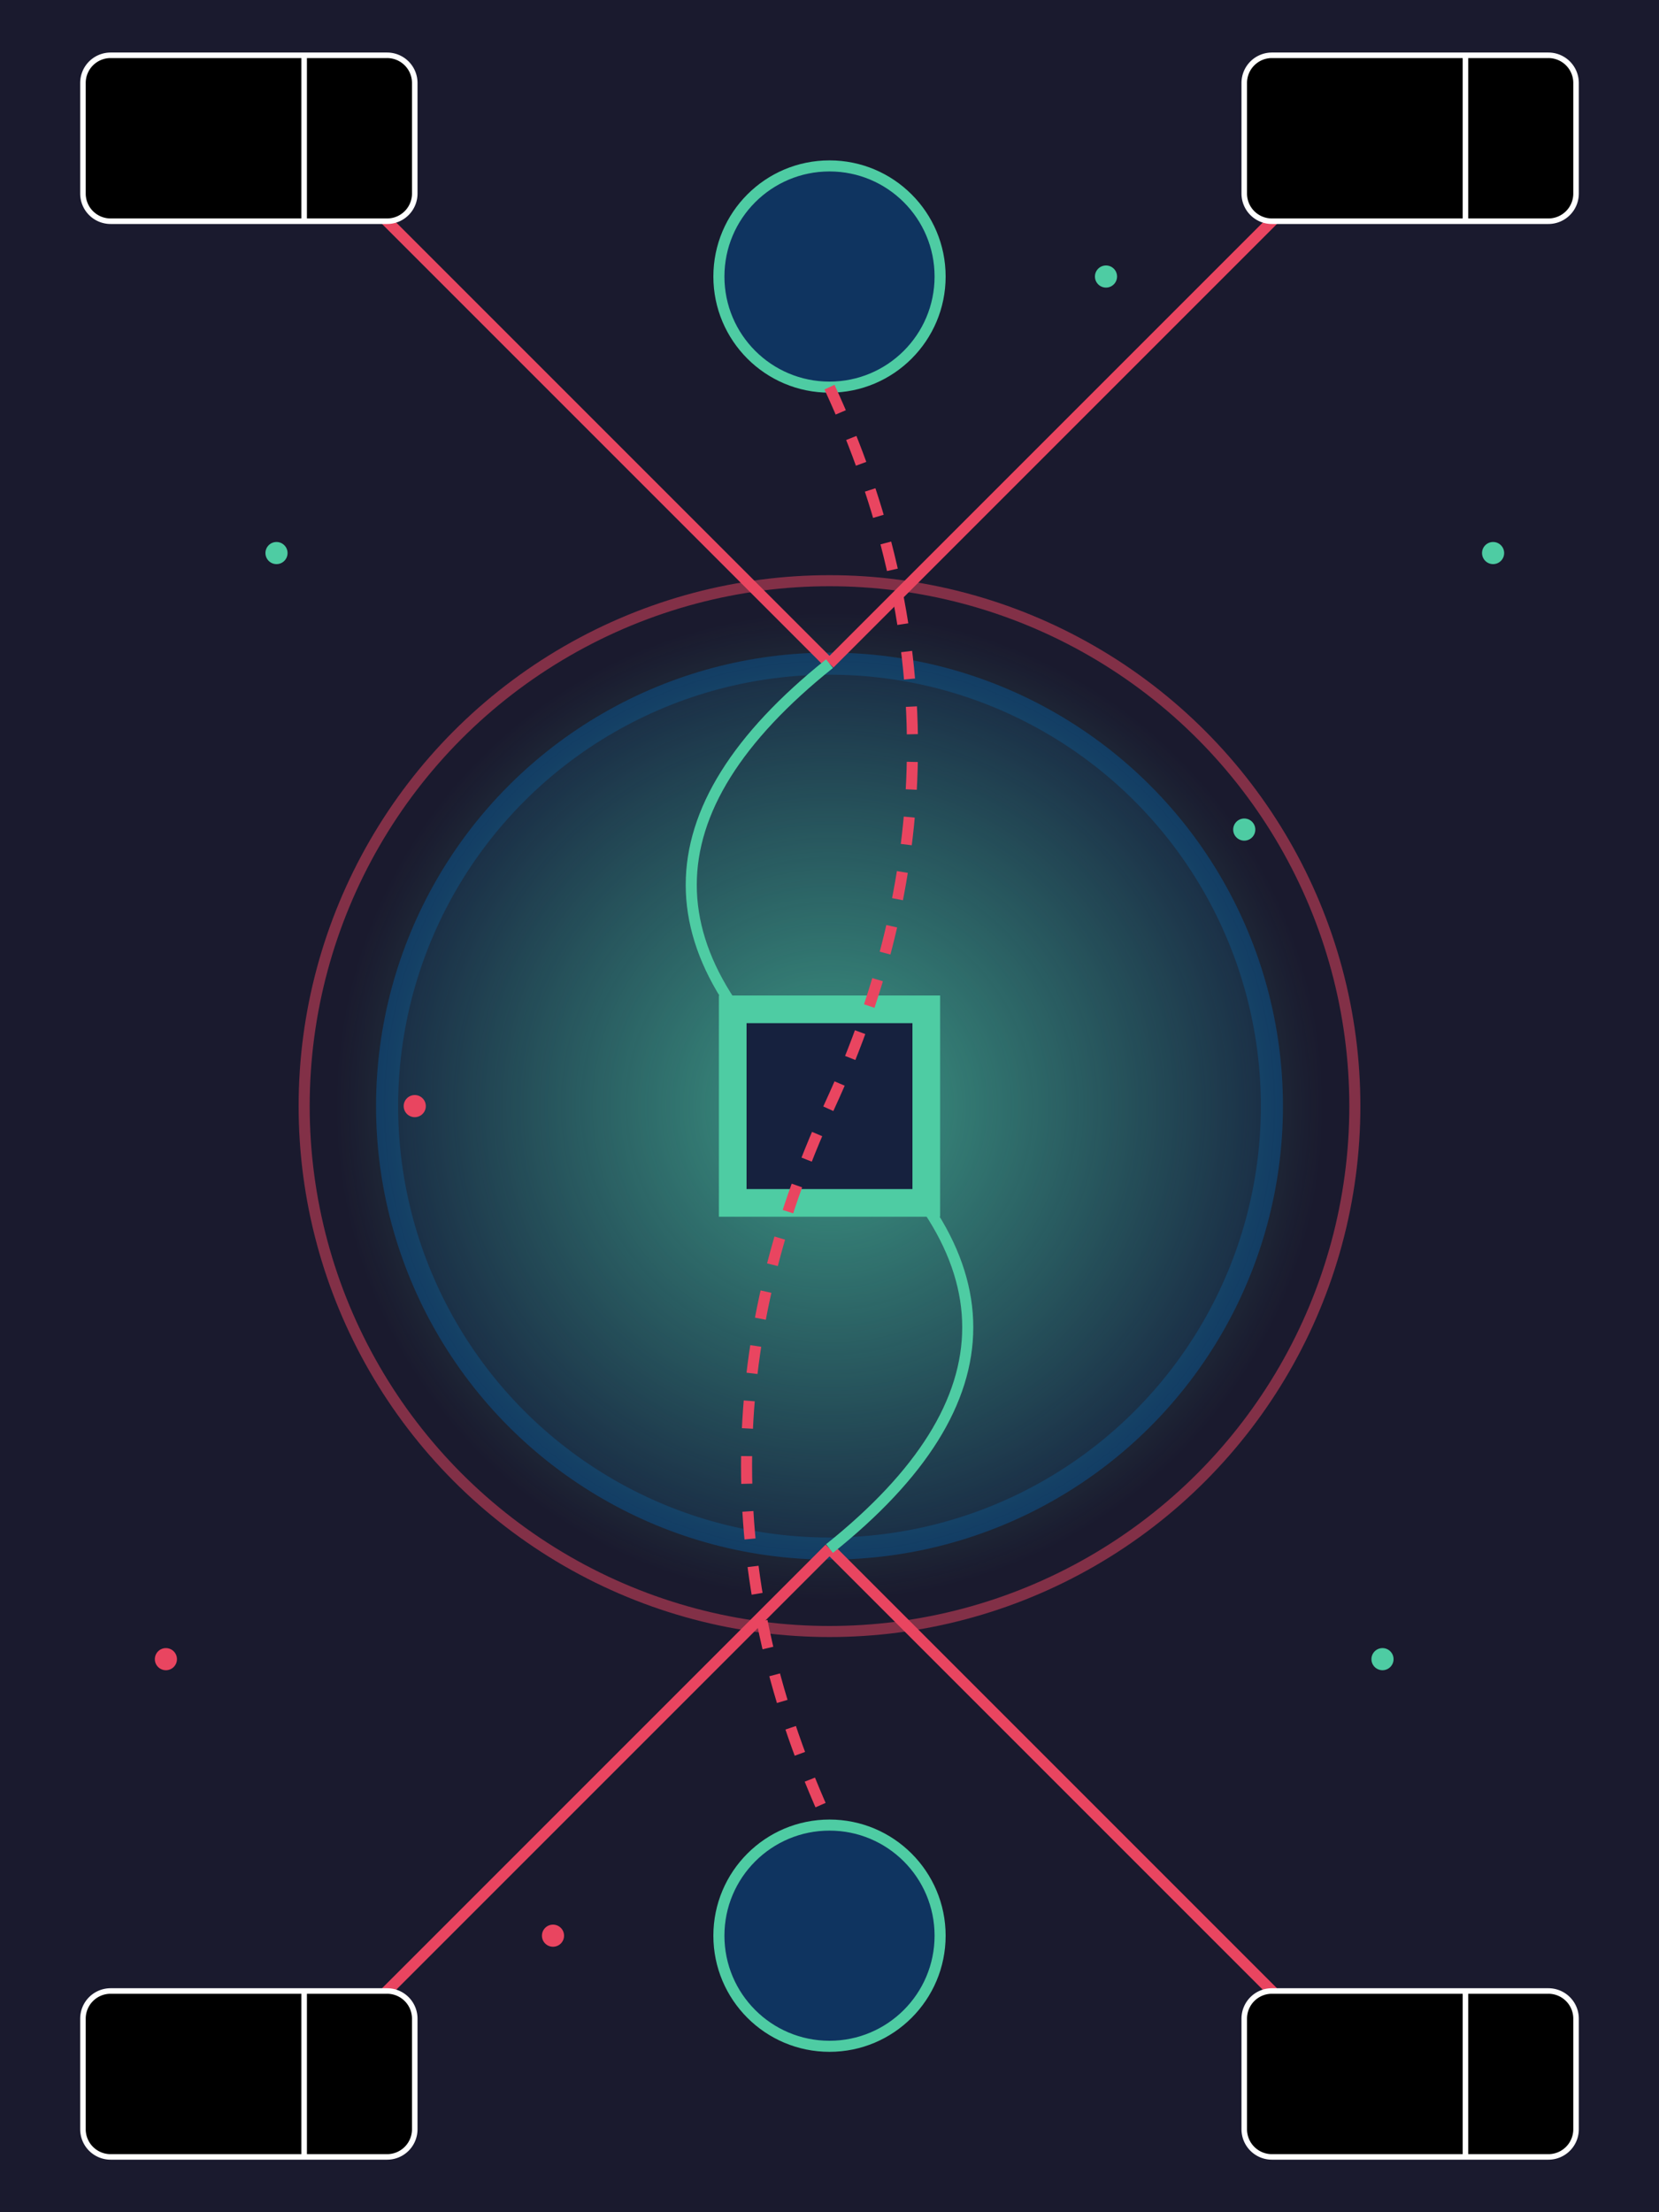 <svg xmlns="http://www.w3.org/2000/svg" viewBox="0 0 300 400">
  <defs>
    <radialGradient id="centerGlow" cx="50%" cy="50%" r="50%" fx="50%" fy="50%">
      <stop offset="0%" style="stop-color:#4ecca3;stop-opacity:0.7" />
      <stop offset="100%" style="stop-color:#4ecca3;stop-opacity:0" />
    </radialGradient>
  </defs>

  <!-- Background with subtle animation -->
  <rect width="300" height="400" fill="#1a1a2e">
    <animate attributeName="fill" values="#1a1a2e;#1e2130;#1a1a2e" dur="10s" repeatCount="indefinite" />
  </rect>
  
  <!-- Central Hub with pulsating effect -->
  <circle cx="150" cy="200" r="80" fill="#16213e" stroke="#0f3460" stroke-width="4">
    <animate attributeName="r" values="80;85;80" dur="3s" repeatCount="indefinite" />
  </circle>
  
  <!-- Glow effect behind the central hub -->
  <circle cx="150" cy="200" r="90" fill="url(#centerGlow)">
    <animate attributeName="opacity" values="0.5;0.8;0.5" dur="4s" repeatCount="indefinite" />
  </circle>
  
  <!-- Connecting Lines with flow animation -->
  <line x1="150" y1="120" x2="50" y2="20" stroke="#e94560" stroke-width="2">
    <animate attributeName="stroke-dasharray" values="1,250;250,250" dur="3s" repeatCount="indefinite" />
  </line>
  <line x1="150" y1="120" x2="250" y2="20" stroke="#e94560" stroke-width="2">
    <animate attributeName="stroke-dasharray" values="1,250;250,250" dur="3s" repeatCount="indefinite" />
  </line>
  <line x1="150" y1="280" x2="50" y2="380" stroke="#e94560" stroke-width="2">
    <animate attributeName="stroke-dasharray" values="250,250;1,250" dur="3s" repeatCount="indefinite" />
  </line>
  <line x1="150" y1="280" x2="250" y2="380" stroke="#e94560" stroke-width="2">
    <animate attributeName="stroke-dasharray" values="250,250;1,250" dur="3s" repeatCount="indefinite" />
  </line>
  
  <!-- Distinctive ticket-shaped objects with appear/disappear and color change animation -->
  <g>
    <path d="M20,10 h50 a5,5 0 0 1 5,5 v20 a5,5 0 0 1 -5,5 h-50 a5,5 0 0 1 -5,-5 v-20 a5,5 0 0 1 5,-5 z M55,10 v30" stroke="#ffffff" stroke-width="1">
      <animate attributeName="opacity" values="0;1;1;0" dur="5s" repeatCount="indefinite" begin="0s" />
      <animate attributeName="fill" values="#4ecca3;#4ecca3;#e94560;#e94560" dur="5s" repeatCount="indefinite" begin="0s" />
    </path>
    <path d="M230,10 h50 a5,5 0 0 1 5,5 v20 a5,5 0 0 1 -5,5 h-50 a5,5 0 0 1 -5,-5 v-20 a5,5 0 0 1 5,-5 z M265,10 v30" stroke="#ffffff" stroke-width="1">
      <animate attributeName="opacity" values="0;1;1;0" dur="5s" repeatCount="indefinite" begin="1.25s" />
      <animate attributeName="fill" values="#e94560;#e94560;#4ecca3;#4ecca3" dur="5s" repeatCount="indefinite" begin="1.25s" />
    </path>
    <path d="M20,360 h50 a5,5 0 0 1 5,5 v20 a5,5 0 0 1 -5,5 h-50 a5,5 0 0 1 -5,-5 v-20 a5,5 0 0 1 5,-5 z M55,360 v30" stroke="#ffffff" stroke-width="1">
      <animate attributeName="opacity" values="0;1;1;0" dur="5s" repeatCount="indefinite" begin="2.5s" />
      <animate attributeName="fill" values="#4ecca3;#4ecca3;#e94560;#e94560" dur="5s" repeatCount="indefinite" begin="2.5s" />
    </path>
    <path d="M230,360 h50 a5,5 0 0 1 5,5 v20 a5,5 0 0 1 -5,5 h-50 a5,5 0 0 1 -5,-5 v-20 a5,5 0 0 1 5,-5 z M265,360 v30" stroke="#ffffff" stroke-width="1">
      <animate attributeName="opacity" values="0;1;1;0" dur="5s" repeatCount="indefinite" begin="3.75s" />
      <animate attributeName="fill" values="#e94560;#e94560;#4ecca3;#4ecca3" dur="5s" repeatCount="indefinite" begin="3.75s" />
    </path>
  </g>
  
  <!-- Data Streams with flow animation -->
  <path d="M150,120 Q100,160 150,200" fill="none" stroke="#4ecca3" stroke-width="2">
    <animate attributeName="stroke-dasharray" values="1,150;150,150" dur="2s" repeatCount="indefinite" />
  </path>
  <path d="M150,280 Q200,240 150,200" fill="none" stroke="#4ecca3" stroke-width="2">
    <animate attributeName="stroke-dasharray" values="150,150;1,150" dur="2s" repeatCount="indefinite" />
  </path>
  
  <!-- Central Icon with rotation (centered) -->
  <g transform="translate(150,200)">
    <animateTransform attributeName="transform" type="rotate" from="0 0 0" to="360 0 0" dur="10s" repeatCount="indefinite" additive="sum" />
    <rect x="-20" y="-20" width="40" height="40" fill="#4ecca3" />
    <rect x="-15" y="-15" width="30" height="30" fill="#16213e" />
  </g>
  
  <!-- Pulse Effect -->
  <circle cx="150" cy="200" r="95" fill="none" stroke="#e94560" stroke-width="2" opacity="0.5">
    <animate attributeName="r" from="85" to="95" dur="1.5s" repeatCount="indefinite" />
    <animate attributeName="opacity" from="0.8" to="0" dur="1.5s" repeatCount="indefinite" />
  </circle>
  
  <!-- Additional Elements with subtle animations -->
  <circle cx="150" cy="50" r="20" fill="#0f3460" stroke="#4ecca3" stroke-width="2">
    <animate attributeName="r" values="20;22;20" dur="4s" repeatCount="indefinite" />
  </circle>
  <circle cx="150" cy="350" r="20" fill="#0f3460" stroke="#4ecca3" stroke-width="2">
    <animate attributeName="r" values="20;22;20" dur="4s" repeatCount="indefinite" />
  </circle>
  
  <!-- Vertical Data Flow with enhanced animation -->
  <path d="M150,70 Q180,135 150,200 Q120,265 150,330" fill="none" stroke="#e94560" stroke-width="2" stroke-dasharray="5,5">
    <animate attributeName="stroke-dashoffset" from="0" to="20" dur="1s" repeatCount="indefinite" />
    <animate attributeName="opacity" values="0.5;1;0.5" dur="3s" repeatCount="indefinite" />
  </path>
  
  <!-- Floating particles -->
  <g>
    <circle cx="50" cy="100" r="2" fill="#4ecca3">
      <animate attributeName="cy" from="100" to="-10" dur="5s" repeatCount="indefinite" />
    </circle>
    <circle cx="250" cy="300" r="2" fill="#4ecca3">
      <animate attributeName="cy" from="300" to="410" dur="7s" repeatCount="indefinite" />
    </circle>
    <circle cx="100" cy="350" r="2" fill="#e94560">
      <animate attributeName="cy" from="350" to="-10" dur="6s" repeatCount="indefinite" />
    </circle>
    <circle cx="200" cy="50" r="2" fill="#4ecca3">
      <animate attributeName="cy" from="50" to="410" dur="8s" repeatCount="indefinite" />
    </circle>
    <circle cx="75" cy="200" r="2" fill="#e94560">
      <animate attributeName="cy" from="200" to="-10" dur="5.5s" repeatCount="indefinite" />
    </circle>
    <circle cx="225" cy="150" r="2" fill="#4ecca3">
      <animate attributeName="cy" from="150" to="410" dur="6.5s" repeatCount="indefinite" />
    </circle>
    <circle cx="30" cy="300" r="2" fill="#e94560">
      <animate attributeName="cy" from="300" to="-10" dur="7.5s" repeatCount="indefinite" />
    </circle>
    <circle cx="270" cy="100" r="2" fill="#4ecca3">
      <animate attributeName="cy" from="100" to="410" dur="5.8s" repeatCount="indefinite" />
    </circle>
  </g>
</svg>